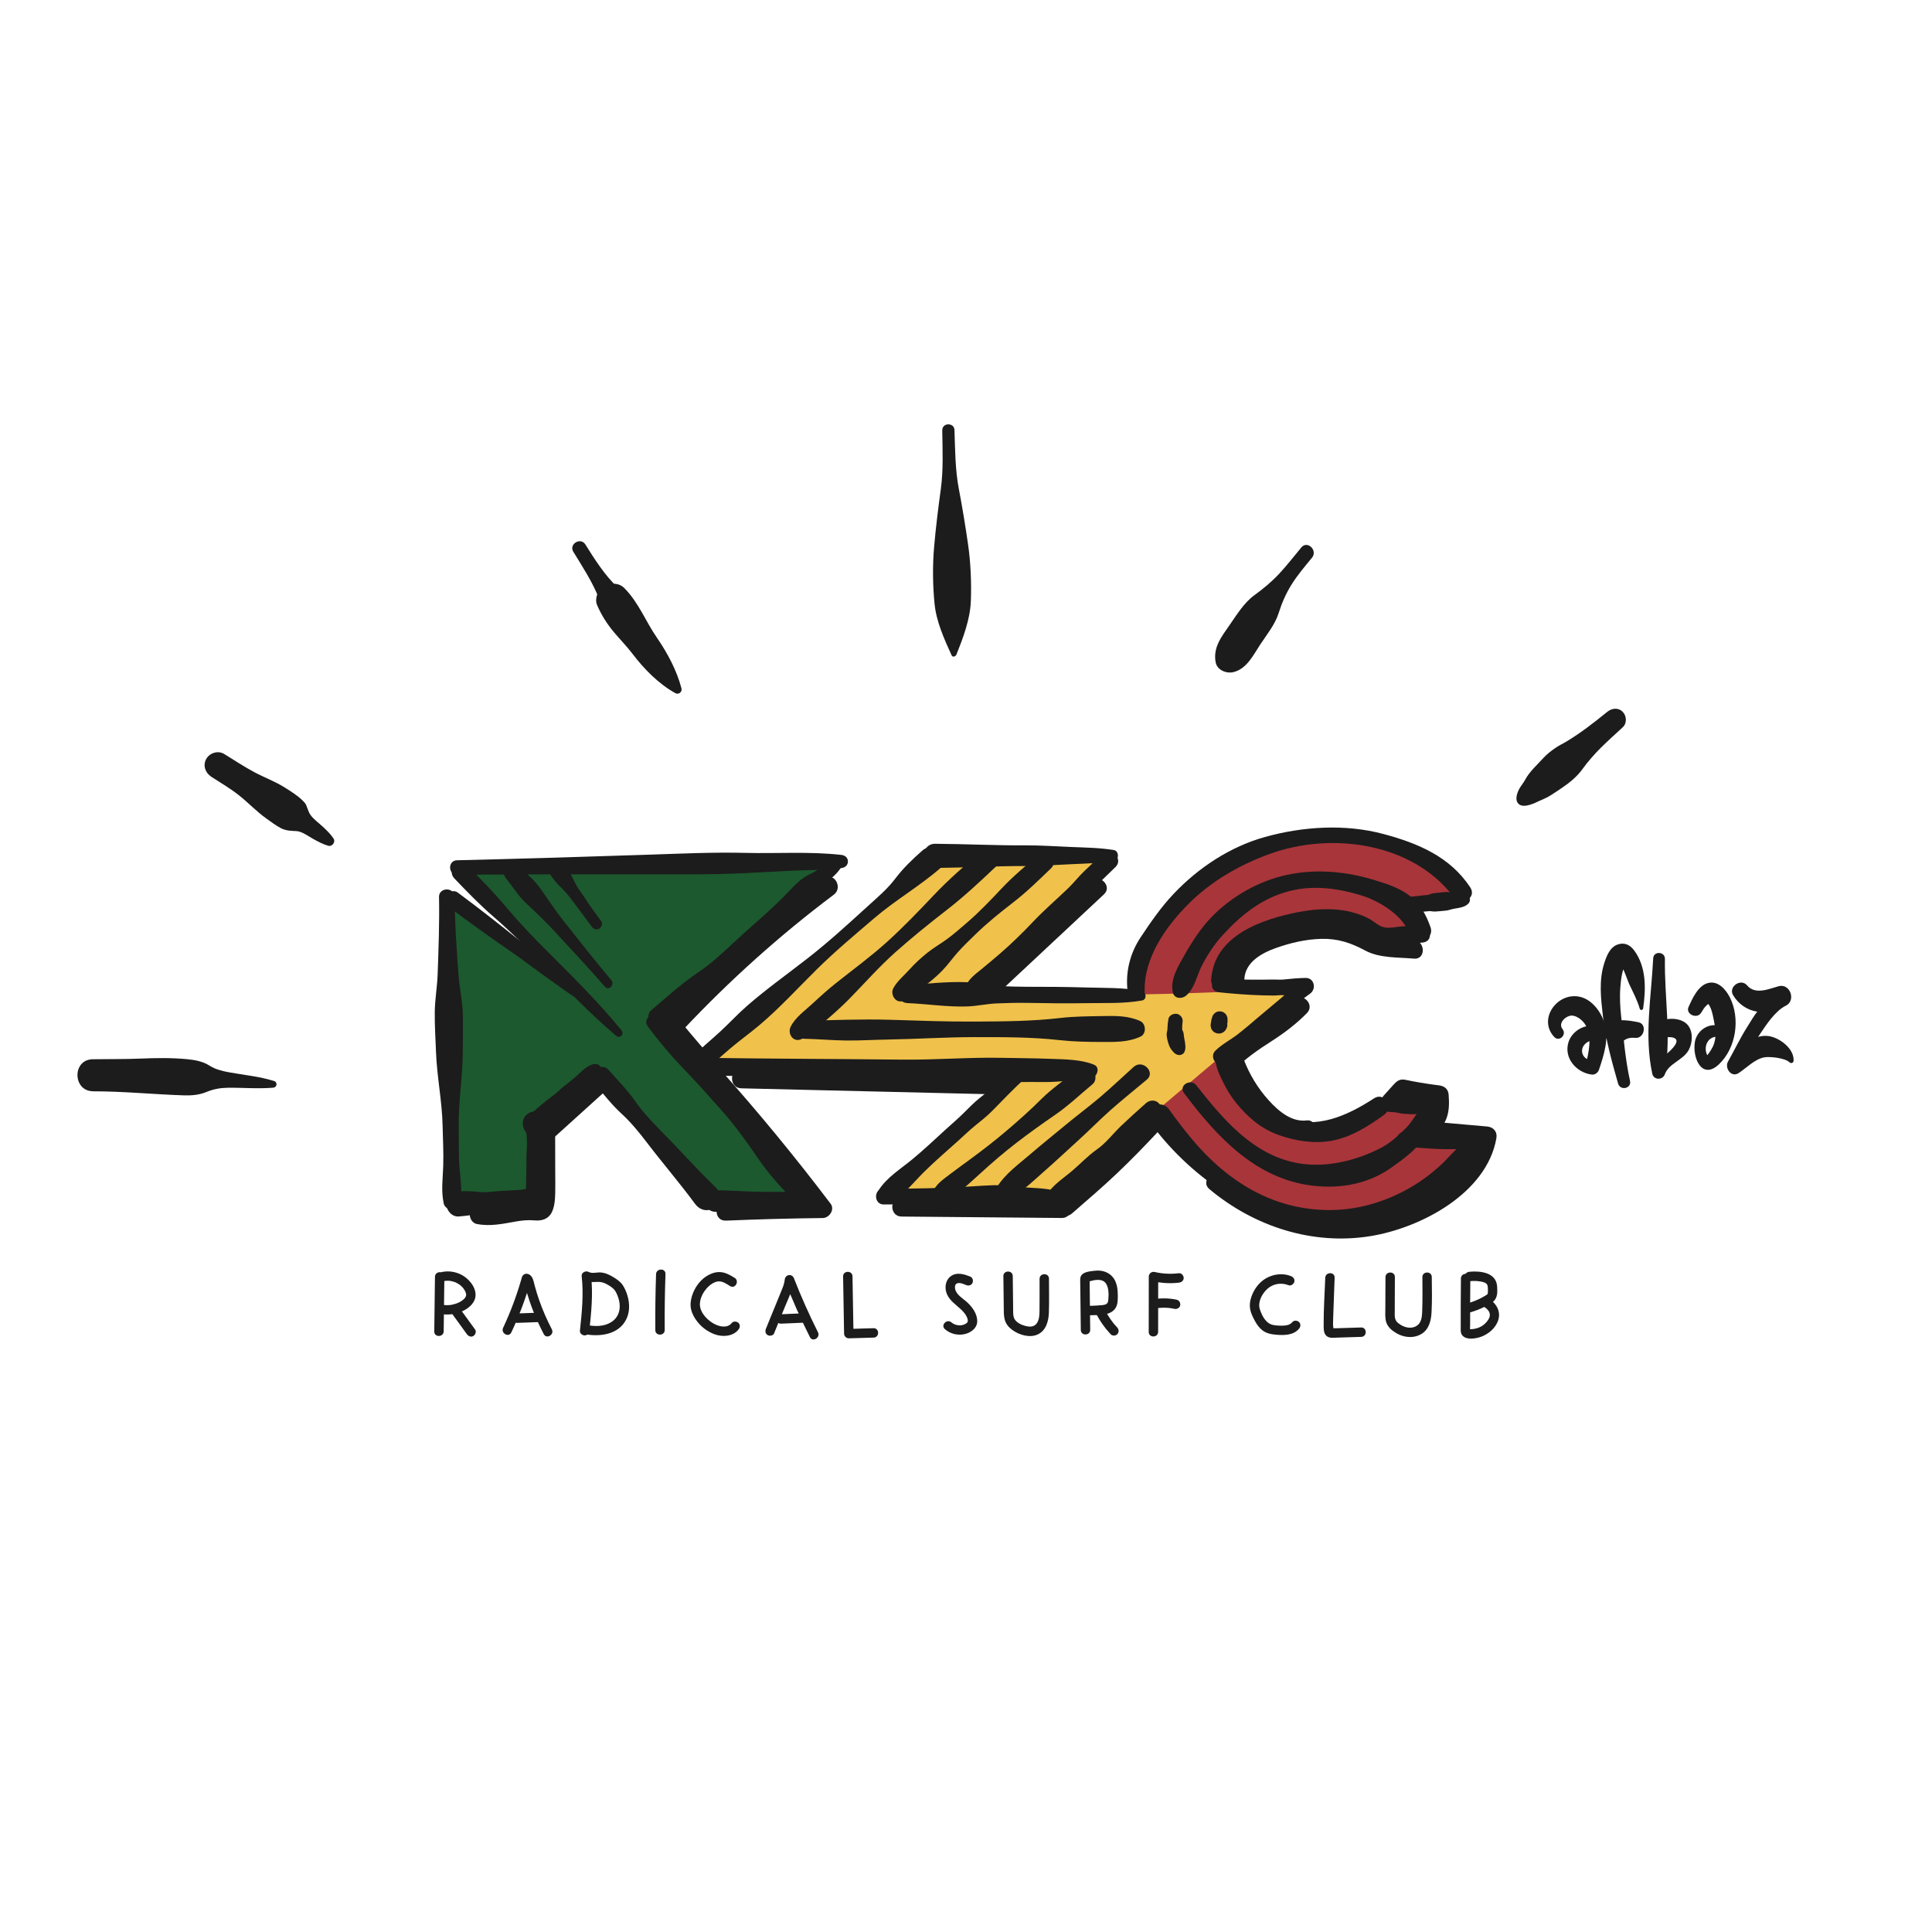 <?xml version="1.0" encoding="UTF-8"?>
<svg xmlns="http://www.w3.org/2000/svg" xmlns:xlink="http://www.w3.org/1999/xlink" id="Calque_1" data-name="Calque 1" viewBox="0 0 800 800">
  <defs>
    <style>
      .cls-1 {
        fill: none;
      }

      .cls-2 {
        clip-path: url(#clippath);
      }

      .cls-3 {
        fill: #f0c14b;
      }

      .cls-4 {
        fill: #a8353a;
      }

      .cls-5 {
        fill: #1c592e;
      }

      .cls-6 {
        fill: #1c1c1c;
      }

      .cls-7 {
        clip-path: url(#clippath-1);
      }

      .cls-8 {
        clip-path: url(#clippath-4);
      }

      .cls-9 {
        clip-path: url(#clippath-3);
      }

      .cls-10 {
        clip-path: url(#clippath-2);
      }

      .cls-11 {
        clip-path: url(#clippath-7);
      }

      .cls-12 {
        clip-path: url(#clippath-8);
      }

      .cls-13 {
        clip-path: url(#clippath-6);
      }

      .cls-14 {
        clip-path: url(#clippath-5);
      }

      .cls-15 {
        clip-path: url(#clippath-9);
      }

      .cls-16 {
        clip-path: url(#clippath-60);
      }

      .cls-17 {
        clip-path: url(#clippath-69);
      }

      .cls-18 {
        clip-path: url(#clippath-20);
      }

      .cls-19 {
        clip-path: url(#clippath-21);
      }

      .cls-20 {
        clip-path: url(#clippath-24);
      }

      .cls-21 {
        clip-path: url(#clippath-23);
      }

      .cls-22 {
        clip-path: url(#clippath-22);
      }

      .cls-23 {
        clip-path: url(#clippath-25);
      }

      .cls-24 {
        clip-path: url(#clippath-44);
      }

      .cls-25 {
        clip-path: url(#clippath-45);
      }

      .cls-26 {
        clip-path: url(#clippath-40);
      }

      .cls-27 {
        clip-path: url(#clippath-42);
      }

      .cls-28 {
        clip-path: url(#clippath-41);
      }

      .cls-29 {
        clip-path: url(#clippath-47);
      }

      .cls-30 {
        clip-path: url(#clippath-43);
      }

      .cls-31 {
        clip-path: url(#clippath-46);
      }

      .cls-32 {
        clip-path: url(#clippath-48);
      }

      .cls-33 {
        clip-path: url(#clippath-49);
      }

      .cls-34 {
        clip-path: url(#clippath-84);
      }

      .cls-35 {
        clip-path: url(#clippath-88);
      }

      .cls-36 {
        clip-path: url(#clippath-86);
      }

      .cls-37 {
        clip-path: url(#clippath-81);
      }

      .cls-38 {
        clip-path: url(#clippath-83);
      }

      .cls-39 {
        clip-path: url(#clippath-85);
      }

      .cls-40 {
        clip-path: url(#clippath-80);
      }

      .cls-41 {
        clip-path: url(#clippath-87);
      }

      .cls-42 {
        clip-path: url(#clippath-82);
      }

      .cls-43 {
        clip-path: url(#clippath-27);
      }

      .cls-44 {
        clip-path: url(#clippath-28);
      }

      .cls-45 {
        clip-path: url(#clippath-26);
      }

      .cls-46 {
        clip-path: url(#clippath-29);
      }

      .cls-47 {
        clip-path: url(#clippath-34);
      }

      .cls-48 {
        clip-path: url(#clippath-35);
      }

      .cls-49 {
        clip-path: url(#clippath-36);
      }

      .cls-50 {
        clip-path: url(#clippath-37);
      }

      .cls-51 {
        clip-path: url(#clippath-39);
      }

      .cls-52 {
        clip-path: url(#clippath-33);
      }

      .cls-53 {
        clip-path: url(#clippath-32);
      }

      .cls-54 {
        clip-path: url(#clippath-30);
      }

      .cls-55 {
        clip-path: url(#clippath-38);
      }

      .cls-56 {
        clip-path: url(#clippath-31);
      }

      .cls-57 {
        clip-path: url(#clippath-53);
      }

      .cls-58 {
        clip-path: url(#clippath-54);
      }

      .cls-59 {
        clip-path: url(#clippath-50);
      }

      .cls-60 {
        clip-path: url(#clippath-51);
      }

      .cls-61 {
        clip-path: url(#clippath-52);
      }

      .cls-62 {
        clip-path: url(#clippath-55);
      }

      .cls-63 {
        clip-path: url(#clippath-56);
      }

      .cls-64 {
        clip-path: url(#clippath-57);
      }

      .cls-65 {
        clip-path: url(#clippath-58);
      }

      .cls-66 {
        clip-path: url(#clippath-79);
      }

      .cls-67 {
        clip-path: url(#clippath-61);
      }

      .cls-68 {
        clip-path: url(#clippath-64);
      }

      .cls-69 {
        clip-path: url(#clippath-62);
      }

      .cls-70 {
        clip-path: url(#clippath-68);
      }

      .cls-71 {
        clip-path: url(#clippath-67);
      }

      .cls-72 {
        clip-path: url(#clippath-73);
      }

      .cls-73 {
        clip-path: url(#clippath-59);
      }

      .cls-74 {
        clip-path: url(#clippath-65);
      }

      .cls-75 {
        clip-path: url(#clippath-63);
      }

      .cls-76 {
        clip-path: url(#clippath-66);
      }

      .cls-77 {
        clip-path: url(#clippath-70);
      }

      .cls-78 {
        clip-path: url(#clippath-75);
      }

      .cls-79 {
        clip-path: url(#clippath-72);
      }

      .cls-80 {
        clip-path: url(#clippath-78);
      }

      .cls-81 {
        clip-path: url(#clippath-71);
      }

      .cls-82 {
        clip-path: url(#clippath-77);
      }

      .cls-83 {
        clip-path: url(#clippath-74);
      }

      .cls-84 {
        clip-path: url(#clippath-76);
      }

      .cls-85 {
        clip-path: url(#clippath-14);
      }

      .cls-86 {
        clip-path: url(#clippath-13);
      }

      .cls-87 {
        clip-path: url(#clippath-12);
      }

      .cls-88 {
        clip-path: url(#clippath-10);
      }

      .cls-89 {
        clip-path: url(#clippath-15);
      }

      .cls-90 {
        clip-path: url(#clippath-17);
      }

      .cls-91 {
        clip-path: url(#clippath-16);
      }

      .cls-92 {
        clip-path: url(#clippath-19);
      }

      .cls-93 {
        clip-path: url(#clippath-11);
      }

      .cls-94 {
        clip-path: url(#clippath-18);
      }
    </style>
    <clipPath id="clippath">
      <rect class="cls-1" x="32.08" y="175.71" width="710.62" height="378.93"></rect>
    </clipPath>
    <clipPath id="clippath-1">
      <rect class="cls-1" x="32.08" y="175.71" width="710.62" height="378.93"></rect>
    </clipPath>
    <clipPath id="clippath-2">
      <rect class="cls-1" x="32.08" y="175.71" width="710.62" height="378.93"></rect>
    </clipPath>
    <clipPath id="clippath-3">
      <rect class="cls-1" x="32.08" y="175.71" width="710.62" height="378.93"></rect>
    </clipPath>
    <clipPath id="clippath-4">
      <rect class="cls-1" x="32.08" y="175.71" width="710.62" height="378.93"></rect>
    </clipPath>
    <clipPath id="clippath-5">
      <rect class="cls-1" x="32.08" y="175.71" width="710.62" height="378.93"></rect>
    </clipPath>
    <clipPath id="clippath-6">
      <rect class="cls-1" x="32.08" y="175.71" width="710.62" height="378.93"></rect>
    </clipPath>
    <clipPath id="clippath-7">
      <rect class="cls-1" x="32.08" y="175.71" width="710.62" height="378.93"></rect>
    </clipPath>
    <clipPath id="clippath-8">
      <rect class="cls-1" x="32.08" y="175.71" width="710.62" height="378.93"></rect>
    </clipPath>
    <clipPath id="clippath-9">
      <rect class="cls-1" x="32.08" y="175.71" width="710.62" height="378.93"></rect>
    </clipPath>
    <clipPath id="clippath-10">
      <rect class="cls-1" x="32.08" y="175.71" width="710.62" height="378.93"></rect>
    </clipPath>
    <clipPath id="clippath-11">
      <rect class="cls-1" x="32.08" y="175.71" width="710.62" height="378.93"></rect>
    </clipPath>
    <clipPath id="clippath-12">
      <rect class="cls-1" x="32.08" y="175.71" width="710.62" height="378.93"></rect>
    </clipPath>
    <clipPath id="clippath-13">
      <rect class="cls-1" x="32.08" y="175.71" width="710.62" height="378.93"></rect>
    </clipPath>
    <clipPath id="clippath-14">
      <rect class="cls-1" x="32.08" y="175.71" width="710.62" height="378.93"></rect>
    </clipPath>
    <clipPath id="clippath-15">
      <rect class="cls-1" x="32.08" y="175.71" width="710.62" height="378.93"></rect>
    </clipPath>
    <clipPath id="clippath-16">
      <rect class="cls-1" x="32.08" y="175.71" width="710.62" height="378.93"></rect>
    </clipPath>
    <clipPath id="clippath-17">
      <rect class="cls-1" x="32.08" y="175.71" width="710.62" height="378.93"></rect>
    </clipPath>
    <clipPath id="clippath-18">
      <rect class="cls-1" x="32.08" y="175.71" width="710.62" height="378.93"></rect>
    </clipPath>
    <clipPath id="clippath-19">
      <rect class="cls-1" x="32.08" y="175.71" width="710.62" height="378.93"></rect>
    </clipPath>
    <clipPath id="clippath-20">
      <rect class="cls-1" x="32.08" y="175.71" width="710.62" height="378.93"></rect>
    </clipPath>
    <clipPath id="clippath-21">
      <rect class="cls-1" x="32.08" y="175.71" width="710.62" height="378.93"></rect>
    </clipPath>
    <clipPath id="clippath-22">
      <rect class="cls-1" x="32.08" y="175.71" width="710.62" height="378.93"></rect>
    </clipPath>
    <clipPath id="clippath-23">
      <rect class="cls-1" x="32.08" y="175.71" width="710.62" height="378.93"></rect>
    </clipPath>
    <clipPath id="clippath-24">
      <rect class="cls-1" x="32.08" y="175.71" width="710.62" height="378.93"></rect>
    </clipPath>
    <clipPath id="clippath-25">
      <rect class="cls-1" x="32.08" y="175.71" width="710.62" height="378.93"></rect>
    </clipPath>
    <clipPath id="clippath-26">
      <rect class="cls-1" x="32.08" y="175.71" width="710.62" height="378.93"></rect>
    </clipPath>
    <clipPath id="clippath-27">
      <rect class="cls-1" x="32.08" y="175.71" width="710.62" height="378.93"></rect>
    </clipPath>
    <clipPath id="clippath-28">
      <rect class="cls-1" x="32.08" y="175.71" width="710.62" height="378.93"></rect>
    </clipPath>
    <clipPath id="clippath-29">
      <rect class="cls-1" x="32.08" y="175.71" width="710.62" height="378.93"></rect>
    </clipPath>
    <clipPath id="clippath-30">
      <rect class="cls-1" x="32.08" y="175.71" width="710.62" height="378.93"></rect>
    </clipPath>
    <clipPath id="clippath-31">
      <rect class="cls-1" x="32.08" y="175.71" width="710.62" height="378.93"></rect>
    </clipPath>
    <clipPath id="clippath-32">
      <rect class="cls-1" x="32.08" y="175.71" width="710.62" height="378.93"></rect>
    </clipPath>
    <clipPath id="clippath-33">
      <rect class="cls-1" x="32.08" y="175.71" width="710.62" height="378.93"></rect>
    </clipPath>
    <clipPath id="clippath-34">
      <rect class="cls-1" x="32.08" y="175.71" width="710.62" height="378.93"></rect>
    </clipPath>
    <clipPath id="clippath-35">
      <rect class="cls-1" x="32.08" y="175.71" width="710.62" height="378.93"></rect>
    </clipPath>
    <clipPath id="clippath-36">
      <rect class="cls-1" x="32.08" y="175.71" width="710.62" height="378.93"></rect>
    </clipPath>
    <clipPath id="clippath-37">
      <rect class="cls-1" x="32.08" y="175.71" width="710.62" height="378.93"></rect>
    </clipPath>
    <clipPath id="clippath-38">
      <rect class="cls-1" x="32.08" y="175.71" width="710.62" height="378.93"></rect>
    </clipPath>
    <clipPath id="clippath-39">
      <rect class="cls-1" x="32.08" y="175.71" width="710.62" height="378.93"></rect>
    </clipPath>
    <clipPath id="clippath-40">
      <rect class="cls-1" x="32.08" y="175.71" width="710.62" height="378.93"></rect>
    </clipPath>
    <clipPath id="clippath-41">
      <rect class="cls-1" x="32.08" y="175.71" width="710.62" height="378.93"></rect>
    </clipPath>
    <clipPath id="clippath-42">
      <rect class="cls-1" x="32.08" y="175.71" width="710.62" height="378.93"></rect>
    </clipPath>
    <clipPath id="clippath-43">
      <rect class="cls-1" x="32.08" y="175.71" width="710.62" height="378.93"></rect>
    </clipPath>
    <clipPath id="clippath-44">
      <rect class="cls-1" x="32.08" y="175.71" width="710.62" height="378.93"></rect>
    </clipPath>
    <clipPath id="clippath-45">
      <rect class="cls-1" x="32.08" y="175.71" width="710.62" height="378.93"></rect>
    </clipPath>
    <clipPath id="clippath-46">
      <rect class="cls-1" x="32.08" y="175.71" width="710.62" height="378.93"></rect>
    </clipPath>
    <clipPath id="clippath-47">
      <rect class="cls-1" x="32.08" y="175.71" width="710.62" height="378.93"></rect>
    </clipPath>
    <clipPath id="clippath-48">
      <rect class="cls-1" x="32.08" y="175.71" width="710.62" height="378.93"></rect>
    </clipPath>
    <clipPath id="clippath-49">
      <rect class="cls-1" x="32.08" y="175.71" width="710.62" height="378.93"></rect>
    </clipPath>
    <clipPath id="clippath-50">
      <rect class="cls-1" x="32.08" y="175.71" width="710.62" height="378.93"></rect>
    </clipPath>
    <clipPath id="clippath-51">
      <rect class="cls-1" x="32.08" y="175.71" width="710.62" height="378.93"></rect>
    </clipPath>
    <clipPath id="clippath-52">
      <rect class="cls-1" x="32.08" y="175.71" width="710.62" height="378.93"></rect>
    </clipPath>
    <clipPath id="clippath-53">
      <rect class="cls-1" x="32.08" y="175.71" width="710.62" height="378.93"></rect>
    </clipPath>
    <clipPath id="clippath-54">
      <rect class="cls-1" x="32.08" y="175.71" width="710.62" height="378.93"></rect>
    </clipPath>
    <clipPath id="clippath-55">
      <rect class="cls-1" x="32.08" y="175.71" width="710.62" height="378.93"></rect>
    </clipPath>
    <clipPath id="clippath-56">
      <rect class="cls-1" x="32.08" y="175.71" width="710.62" height="378.93"></rect>
    </clipPath>
    <clipPath id="clippath-57">
      <rect class="cls-1" x="32.08" y="175.71" width="710.62" height="378.93"></rect>
    </clipPath>
    <clipPath id="clippath-58">
      <rect class="cls-1" x="32.08" y="175.71" width="710.62" height="378.93"></rect>
    </clipPath>
    <clipPath id="clippath-59">
      <rect class="cls-1" x="32.08" y="175.71" width="710.62" height="378.93"></rect>
    </clipPath>
    <clipPath id="clippath-60">
      <rect class="cls-1" x="32.08" y="175.71" width="710.62" height="378.93"></rect>
    </clipPath>
    <clipPath id="clippath-61">
      <rect class="cls-1" x="32.08" y="175.71" width="710.62" height="378.93"></rect>
    </clipPath>
    <clipPath id="clippath-62">
      <rect class="cls-1" x="32.08" y="175.71" width="710.62" height="378.93"></rect>
    </clipPath>
    <clipPath id="clippath-63">
      <rect class="cls-1" x="32.08" y="175.71" width="710.62" height="378.93"></rect>
    </clipPath>
    <clipPath id="clippath-64">
      <rect class="cls-1" x="32.08" y="175.71" width="710.62" height="378.93"></rect>
    </clipPath>
    <clipPath id="clippath-65">
      <rect class="cls-1" x="32.08" y="175.71" width="710.62" height="378.93"></rect>
    </clipPath>
    <clipPath id="clippath-66">
      <rect class="cls-1" x="32.08" y="175.71" width="710.62" height="378.93"></rect>
    </clipPath>
    <clipPath id="clippath-67">
      <rect class="cls-1" x="32.08" y="175.71" width="710.62" height="378.93"></rect>
    </clipPath>
    <clipPath id="clippath-68">
      <rect class="cls-1" x="32.08" y="175.71" width="710.62" height="378.93"></rect>
    </clipPath>
    <clipPath id="clippath-69">
      <rect class="cls-1" x="32.08" y="175.71" width="710.62" height="378.93"></rect>
    </clipPath>
    <clipPath id="clippath-70">
      <rect class="cls-1" x="32.08" y="175.71" width="710.62" height="378.93"></rect>
    </clipPath>
    <clipPath id="clippath-71">
      <rect class="cls-1" x="32.08" y="175.71" width="710.62" height="378.93"></rect>
    </clipPath>
    <clipPath id="clippath-72">
      <rect class="cls-1" x="32.08" y="175.71" width="710.62" height="378.93"></rect>
    </clipPath>
    <clipPath id="clippath-73">
      <rect class="cls-1" x="32.08" y="175.71" width="710.62" height="378.93"></rect>
    </clipPath>
    <clipPath id="clippath-74">
      <rect class="cls-1" x="32.08" y="175.71" width="710.62" height="378.93"></rect>
    </clipPath>
    <clipPath id="clippath-75">
      <rect class="cls-1" x="32.08" y="175.71" width="710.62" height="378.93"></rect>
    </clipPath>
    <clipPath id="clippath-76">
      <rect class="cls-1" x="32.08" y="175.71" width="710.62" height="378.93"></rect>
    </clipPath>
    <clipPath id="clippath-77">
      <rect class="cls-1" x="32.08" y="175.71" width="710.62" height="378.93"></rect>
    </clipPath>
    <clipPath id="clippath-78">
      <rect class="cls-1" x="32.08" y="175.71" width="710.62" height="378.93"></rect>
    </clipPath>
    <clipPath id="clippath-79">
      <rect class="cls-1" x="32.08" y="175.71" width="710.62" height="378.93"></rect>
    </clipPath>
    <clipPath id="clippath-80">
      <rect class="cls-1" x="32.08" y="175.71" width="710.62" height="378.93"></rect>
    </clipPath>
    <clipPath id="clippath-81">
      <rect class="cls-1" x="32.08" y="175.71" width="710.62" height="378.93"></rect>
    </clipPath>
    <clipPath id="clippath-82">
      <rect class="cls-1" x="32.08" y="175.71" width="710.62" height="378.93"></rect>
    </clipPath>
    <clipPath id="clippath-83">
      <rect class="cls-1" x="32.08" y="175.71" width="710.62" height="378.93"></rect>
    </clipPath>
    <clipPath id="clippath-84">
      <rect class="cls-1" x="32.08" y="175.71" width="710.62" height="378.93"></rect>
    </clipPath>
    <clipPath id="clippath-85">
      <rect class="cls-1" x="32.08" y="175.71" width="710.62" height="378.93"></rect>
    </clipPath>
    <clipPath id="clippath-86">
      <rect class="cls-1" x="32.08" y="175.71" width="710.62" height="378.93"></rect>
    </clipPath>
    <clipPath id="clippath-87">
      <rect class="cls-1" x="32.08" y="175.71" width="710.62" height="378.93"></rect>
    </clipPath>
    <clipPath id="clippath-88">
      <rect class="cls-1" x="32.08" y="175.71" width="710.62" height="378.93"></rect>
    </clipPath>
  </defs>
  <g class="cls-2">
    <path class="cls-4" d="m570.55,388.82c4.51-.34,9.18,2.25,13.4.63,5.33-2.05,5.39-11.2.09-13.32,3.34-1.37,7.11-.54,10.72-.4,3.61.14,7.85-.88,9.23-4.22,2.03-4.91-3.62-9.38-8.44-11.62-21.58-10.02-46.23-17.68-68.92-10.51-12.49,3.95-23.23,12.08-32.94,20.86-6.53,5.91-12.82,12.29-17.02,20.03-4.89,8.99-6.71,19.38-6.81,29.61-.33,31.73,17.45,64.15,46.51,76.88,5.29,2.32,10.84,3.98,16.47,5.28,14.44,3.34,29.77,4.25,43.95-.05,14.19-4.29,27.08-14.33,32.42-28.16-7.19-1.03-14.38-2.05-21.57-3.07-.83-.12-1.77-.31-2.19-1.03-.45-.75-.12-1.71.21-2.51,1.51-3.64,3.02-7.28,4.54-10.92-7.25-3.4-16.09-3.15-23.14.64-3.87,2.08-7.14,5.12-10.89,7.41-15.59,9.55-38.75,2.79-46.76-13.64-1.64-3.35-2.7-7.19-1.84-10.81,1.46-6.1,7.61-9.6,12.7-13.27,6.91-4.99,12.71-11.5,16.87-18.94-9.75,2.93-20.39,2.86-30.1-.2-1.06-5.88,2.22-11.88,6.85-15.66,4.63-3.78,10.44-5.74,16.15-7.51,10.57-3.27,22.58-5.98,32.22-.56,6.84,3.84,13.49,11.72,20.75,8.74.61-.91,1.22-1.82-12.45-3.7"></path>
  </g>
  <g class="cls-7">
    <path class="cls-3" d="m408.66,409.18c14.43-15.17,28.86-30.34,43.29-45.51,2.33-2.45,4.84-5.79,3.48-8.88l-61.47-1.56c-2.46-.06-4.97-.12-7.31.64-3.49,1.12-6.17,3.89-8.72,6.53-24.63,25.54-51.62,48.81-80.51,69.42-1.89,1.35-3.86,2.77-4.91,4.85-1.04,2.07-.79,5,1.17,6.24.96.6,2.14.71,3.28.8,40.41,3.12,81,3.86,121.5,2.23-8.68,18.94-31.01,26.94-45.64,41.78-2.38,2.41-4.39,6.83-1.57,8.7.79.52,1.77.64,2.7.75,11.66,1.35,23.31,2.7,34.97,4.05,8.3.96,17.06,1.86,24.73-1.45,5.17-2.23,9.36-6.18,13.49-10,12.54-11.57,25.58-22.6,38.62-33.61,17.58-14.86,35.16-29.72,52.74-44.58-10.06.37-20.13.74-30.19,1.11-33.51,1.23-67.13,2.46-99.65-1.49"></path>
  </g>
  <g class="cls-10">
    <path class="cls-5" d="m185.28,372.01c1.16,41.55,1.56,83.11,1.19,124.67,11.81-.16,23.63.64,35.31,2.39,1.15-8.43-1.54-17.21.63-25.44,2.36-8.97,9.94-15.43,17.12-21.3,1.61-1.31,3.36-2.69,5.43-2.85,2.4-.19,4.59,1.28,6.54,2.69,11.54,8.3,23.55,17.16,29.57,30.03,1.7,3.64,2.96,7.65,5.83,10.47,4.62,4.53,11.87,4.62,18.34,4.42,8.29-.26,16.57-.51,24.86-.77,1.47-.05,3.36-.45,3.56-1.9.11-.83-.44-1.59-.95-2.25-17.3-21.97-34.59-43.94-51.89-65.91-1.82-2.31-3.73-5.31-2.48-7.97.56-1.19,1.67-2.02,2.73-2.81,22.58-16.75,43.46-35.8,62.2-56.76.3-1.3-1.46-2.01-2.79-2.12-10.06-.8-20.12.97-30.16,2.04-40.05,4.28-80.68-2.47-120.73,1.85,14.73,15.78,30.25,30.82,46.49,45.04-19.24-6.91-35.28-20.42-50.81-33.54"></path>
  </g>
  <g class="cls-9">
    <path class="cls-6" d="m183.72,551.27c.09-7.54.19-15.09.29-22.64.03-2.51-3.86-2.44-3.9.07-.09,7.55-.19,15.09-.29,22.64-.03,2.51,3.86,2.44,3.9-.07"></path>
  </g>
  <g class="cls-8">
    <path class="cls-6" d="m184.3,530.4c-.36.06.38-.04.45-.05.26-.02.52-.03.78-.02.26,0,.52.02.78.04-.37-.03.37.06.44.08.51.1,1,.25,1.5.41.22.08.25.09.08.02.12.05.24.1.36.16.24.11.47.23.69.35.23.13.45.26.67.4.11.07.21.14.32.22-.14-.1-.12-.09.07.05.4.33.78.68,1.13,1.06.09.09.17.19.25.29-.11-.14-.09-.11.05.07.15.21.3.42.44.64.3.5.47.87.63,1.42.07.24.07.33.08.65-.02.28-.02.32,0,.12-.02.13-.06.26-.09.39-.05.17-.35.71-.5.86-.73.79-1.42,1.28-2.51,1.81-.8.38-2.21.8-3.01.94-1.14.18-2.46.17-3.43.02-1.04-.16-2.09.31-2.37,1.4-.24.94.36,2.21,1.4,2.37,2.54.39,5.14.25,7.58-.61,2.32-.82,4.59-2.15,5.93-4.27,2.78-4.41-1.35-9.67-5.32-11.55-2.37-1.12-4.89-1.46-7.48-1.01-1.04.18-1.59,1.49-1.32,2.42.32,1.1,1.38,1.49,2.42,1.32"></path>
  </g>
  <g class="cls-14">
    <path class="cls-6" d="m196.71,550.5c-2.18-3-4.36-6-6.54-9.01-.6-.82-1.75-1.27-2.68-.65-.82.55-1.29,1.79-.65,2.67,2.18,3,4.36,6,6.54,9.01.6.82,1.75,1.27,2.68.65.82-.55,1.29-1.79.65-2.68"></path>
  </g>
  <g class="cls-13">
    <path class="cls-6" d="m211.73,551.74c3.31-7.05,6.05-14.37,8.15-21.87-.79.47-1.58.94-2.37,1.4-.65-.18-.53-.48-.32.37.14.52.27,1.04.41,1.56.24.91.5,1.82.78,2.72.56,1.87,1.19,3.72,1.87,5.55,1.41,3.76,3.06,7.42,4.92,10.97,1.16,2.22,4.49.19,3.33-2.02-2.02-3.86-3.76-7.84-5.2-11.95-.71-2.04-1.35-4.1-1.91-6.18-.51-1.87-.72-4.19-2.91-4.8-1.03-.28-2.09.4-2.37,1.4-2.02,7.18-4.61,14.18-7.78,20.93-1.06,2.26,2.33,4.18,3.39,1.91"></path>
  </g>
  <g class="cls-11">
    <path class="cls-6" d="m214.08,547.78c3.09-.11,6.18-.23,9.27-.35,1.02-.04,1.98-.91,1.91-1.98-.06-1.04-.89-1.95-1.98-1.91-3.09.11-6.18.23-9.27.34-1.02.04-1.98.92-1.91,1.98.07,1.04.89,1.95,1.98,1.91"></path>
  </g>
  <g class="cls-12">
    <path class="cls-6" d="m244.03,550.99c.8-7.51,1.58-15.08.73-22.63-.97.58-1.93,1.16-2.9,1.73,1.65.9,3.36.83,5.18.72,1.7-.11,2.97.23,4.45,1.08,1.52.88,2.8,1.69,3.62,3.28.73,1.4,1.25,2.99,1.44,4.55.37,3.11-.7,6-3.4,7.71-3.04,1.94-6.78,1.89-10.2,1.21-2.45-.49-3.43,3.28-.97,3.77,6.28,1.25,14.29.28,17.39-6.22,1.44-3.01,1.4-6.47.46-9.63-.45-1.51-1.08-3.09-1.96-4.4-.98-1.45-2.35-2.37-3.81-3.27-1.62-1-3.34-1.82-5.26-1.99-1.58-.14-3.59.57-5.04-.21-1.2-.66-3.07.21-2.9,1.73.85,7.55.08,15.11-.73,22.63-.11,1.05,1.02,1.93,1.98,1.91,1.16-.02,1.8-.93,1.91-1.98"></path>
  </g>
  <g class="cls-15">
    <path class="cls-6" d="m275.24,550.72c-.06-7.73.05-15.46.32-23.18.09-2.51-3.81-2.43-3.9.07-.26,7.72-.37,15.45-.31,23.18.02,2.51,3.91,2.44,3.89-.07"></path>
  </g>
  <g class="cls-88">
    <path class="cls-6" d="m304.2,529.14c-1.6-1-3.31-2.02-5.21-2.31-2.01-.31-3.88.19-5.65,1.14-2.97,1.6-5.17,4.4-6.4,7.51-.66,1.69-1.11,3.59-.97,5.42.15,1.89.94,3.69,1.97,5.26,1.92,2.91,4.73,5.16,8,6.35,3.26,1.19,7.59.92,9.87-1.99.65-.83.76-1.97-.05-2.75-.7-.67-2.1-.78-2.75.05-1.77,2.26-5.06,1.56-7.27.37-2.59-1.39-5.35-4.09-5.85-7.13-.49-2.95,1.32-6.3,3.39-8.28,1.09-1.04,2.61-2.04,4.15-2.18,1.76-.16,3.44,1.04,4.86,1.93,2.13,1.34,4.02-2.07,1.91-3.4"></path>
  </g>
  <g class="cls-93">
    <path class="cls-6" d="m320.54,552.09c1.54-3.76,3.07-7.53,4.61-11.29,1.44-3.53,3.34-7.12,3.68-10.97-1.27.19-2.54.39-3.81.58,3.08,7.91,6.53,15.67,10.35,23.26,1.13,2.24,4.45.2,3.33-2.02-3.66-7.29-6.98-14.73-9.94-22.33-.82-2.1-3.62-1.62-3.82.58-.14,1.6-.79,3.14-1.39,4.61-.71,1.74-1.42,3.49-2.13,5.23-1.42,3.49-2.85,6.97-4.27,10.46-.4.97-.25,2.09.75,2.65.83.47,2.25.23,2.65-.75"></path>
  </g>
  <g class="cls-87">
    <path class="cls-6" d="m323.37,548.1c3.04-.13,6.08-.26,9.12-.39,1.02-.05,1.98-.91,1.91-1.98-.07-1.03-.89-1.96-1.98-1.91-3.04.13-6.08.26-9.12.39-1.02.04-1.98.91-1.91,1.98.07,1.03.89,1.96,1.98,1.91"></path>
  </g>
  <g class="cls-86">
    <path class="cls-6" d="m349.11,528.56c.14,7.9.27,15.8.41,23.7.02,1.04.93,1.94,1.98,1.91,3.42-.1,6.84-.2,10.26-.3,2.5-.07,2.44-3.97-.07-3.89-3.42.1-6.84.2-10.26.3.66.64,1.32,1.27,1.98,1.91-.14-7.9-.27-15.8-.41-23.7-.04-2.51-3.94-2.44-3.9.07"></path>
  </g>
  <g class="cls-85">
    <path class="cls-6" d="m401.88,528.68c-2.68-1.12-5.91-2.11-8.42-.04-2.09,1.72-2.38,4.81-1.37,7.19,1.18,2.78,3.72,4.37,5.83,6.37.91.86,1.76,1.8,2.32,2.93.4.82.89,2.05.05,2.72-1.78,1.42-4.65,1.18-6.32-.27-1.89-1.64-4.6,1.15-2.7,2.8,2.15,1.87,4.95,2.61,7.76,2.13,2.84-.49,5.77-2.54,5.62-5.7-.14-2.93-1.95-5.45-4.01-7.41-1.72-1.63-4.72-3.23-5.16-5.76-.14-.78-.06-1.77.69-2.16,1.1-.58,2.78.18,3.81.61.97.41,2.1.25,2.65-.75.47-.83.23-2.24-.75-2.65"></path>
  </g>
  <g class="cls-89">
    <path class="cls-6" d="m415.48,528.43c.05,4.15.1,8.3.15,12.45.02,1.88-.07,3.84.44,5.66.51,1.8,1.69,3.14,3.17,4.22,2.82,2.03,7.21,3.35,10.51,1.78,3.45-1.64,4.45-5.56,4.57-9.05.16-4.66.03-9.36.04-14.02,0-2.51-3.89-2.44-3.9.07,0,4.4.03,8.8-.02,13.2-.02,1.77-.08,3.78-1.18,5.27-1,1.35-2.47,1.46-4.04,1.17-1.68-.32-3.56-1.09-4.72-2.41-1.18-1.34-.96-3.4-.98-5.06-.05-4.45-.11-8.89-.16-13.34-.03-2.51-3.92-2.44-3.9.07"></path>
  </g>
  <g class="cls-91">
    <path class="cls-6" d="m451.43,550.64c-.04-3.61-.09-7.23-.13-10.84-.02-1.81-.04-3.62-.06-5.42,0-.87-.02-1.73-.03-2.6,0-.43-.01-.87-.02-1.3,0-.05,0-.65,0-.65-.19.28-.38.56-.57.83.11-.03.22-.06.33-.09.67-.03,1.39-.35,2.06-.46.68-.11,1.39-.17,2.07-.13,1.15.07,2.2.51,2.87,1.49,1.27,1.87,1.16,4.86.95,7.01-.14,1.4-.99,1.76-2.3,1.93-1.83.23-3.71.22-5.55.32-2.5.13-2.44,4.03.07,3.89,3.45-.18,8.61.4,10.78-2.96,1.04-1.61.97-3.74.95-5.59-.03-1.72-.19-3.53-.84-5.14-1.53-3.79-5.16-5.25-9.06-4.71-1.69.23-4.41.42-5.32,2.1-.47.87-.34,1.93-.33,2.89.02,1.23.03,2.46.05,3.69.06,5.27.13,10.55.19,15.82.03,2.51,3.92,2.44,3.89-.07"></path>
  </g>
  <g class="cls-90">
    <path class="cls-6" d="m462.62,549.68c-.29-.31-.58-.63-.86-.95-.27-.31-.61-.63-.82-.98.08.13.17.21.03.03-.06-.08-.13-.16-.19-.24-.14-.18-.28-.36-.41-.54-.26-.34-.5-.69-.75-1.04-.97-1.41-1.83-2.89-2.59-4.42-.45-.92-1.85-1.2-2.68-.65-.94.63-1.13,1.7-.65,2.68,1.61,3.26,3.73,6.26,6.21,8.92.7.75,2.08.71,2.75-.05.73-.82.7-1.96-.05-2.75"></path>
  </g>
  <g class="cls-94">
    <path class="cls-6" d="m479.56,551.48c0-7.64.02-15.29.02-22.93-.81.64-1.62,1.28-2.43,1.92,3.63.85,7.38,1.09,11.08.64,1.04-.13,1.93-.85,1.91-1.98-.02-.97-.93-2.04-1.98-1.91-3.38.41-6.73.25-10.04-.52-1.25-.29-2.43.64-2.43,1.92,0,7.64-.02,15.29-.03,22.93,0,2.51,3.89,2.44,3.9-.07"></path>
  </g>
  <g class="cls-92">
    <path class="cls-6" d="m487.3,538.19c-3.3-.7-6.62-.73-9.94-.17-1.01.17-1.63,1.51-1.32,2.42.38,1.09,1.34,1.5,2.42,1.32.11-.02.22-.04.33-.06-.21.03-.24.04-.1.02.17-.02.34-.05.5-.06.36-.04.73-.08,1.09-.1.71-.05,1.41-.07,2.11-.05.7.01,1.41.04,2.11.14-.47-.06.1.02.15.02.17.02.33.05.5.08.39.06.78.14,1.16.22.99.21,2.15-.34,2.37-1.4.21-1-.34-2.14-1.41-2.37"></path>
  </g>
  <g class="cls-18">
    <path class="cls-6" d="m534.55,528.4c-3.29-1.31-7.12-.88-10.19.84-2.96,1.66-5.08,4.53-6.18,7.7-.63,1.8-.85,3.7-.43,5.57.38,1.64,1.22,3.26,2.03,4.72.78,1.41,1.76,2.73,3.06,3.7,1.59,1.19,3.42,1.55,5.36,1.73,3.35.3,7.39.34,9.73-2.5.67-.81.75-1.98-.05-2.75-.71-.69-2.08-.77-2.75.05-.86,1.04-2.05,1.35-3.36,1.43-1.49.09-3.1.04-4.56-.24-3.05-.58-4.68-3.85-5.55-6.57-.94-2.96.94-6.37,3.08-8.35,2.39-2.21,5.84-2.74,8.83-1.55.98.39,2.13-.47,2.37-1.4.29-1.13-.42-1.98-1.4-2.37"></path>
  </g>
  <g class="cls-19">
    <path class="cls-6" d="m548.76,529.12c-.24,6.62-.72,13.28-.66,19.9.01,1.46,0,3.11,1.18,4.16,1.17,1.04,2.92.74,4.34.7,3.35-.1,6.7-.2,10.05-.31,2.5-.08,2.44-3.97-.07-3.89-2.89.09-5.79.18-8.68.27-.69.02-1.37.04-2.05.06-.29,0-.88-.1-1.14.03-.1,0-.19,0-.3,0,.41.5.61.6.59.31.2-.31-.04-1.42-.04-1.84,0-.74.02-1.48.04-2.21.19-5.75.41-11.5.62-17.25.09-2.51-3.8-2.43-3.89.07"></path>
  </g>
  <g class="cls-22">
    <path class="cls-6" d="m573.69,528.84c-.02,4.33-.03,8.67-.05,13,0,1.91-.22,4.01.43,5.84.66,1.85,2.16,3.13,3.78,4.15,3.14,1.98,7.16,2.51,10.49.68,3.32-1.84,4.25-5.56,4.43-9.08.26-4.87.16-9.79.1-14.66-.03-2.51-3.92-2.44-3.89.07.05,4.65.08,9.31-.07,13.95-.05,1.68-.15,3.58-1.1,5.03-.86,1.31-2.38,1.93-3.91,1.95-1.79.02-3.58-.8-4.96-1.91-1.64-1.31-1.41-3.02-1.4-4.96.01-4.71.03-9.42.05-14.13,0-2.51-3.88-2.44-3.89.07"></path>
  </g>
  <g class="cls-21">
    <path class="cls-6" d="m604.94,529.4c-.04,3.81-.07,7.63-.08,11.44,0,1.94,0,3.89,0,5.83,0,.9,0,1.8,0,2.69,0,.99-.14,2.13.31,3.04,1.37,2.79,6.17,1.93,8.47.99,2.71-1.1,5.14-3.11,6.38-5.8,1.77-3.83.04-7.46-3.31-9.69-2.09-1.39-3.98,2.02-1.9,3.4,1,.66,2,1.72,2.1,2.97.12,1.36-.95,2.77-1.86,3.68-.91.91-2.05,1.59-3.27,1.98-.79.25-3.1.74-3.49.28.17.28.34.57.52.85-.22-.72-.05-1.71-.06-2.45,0-.9,0-1.79,0-2.69,0-1.87,0-3.74,0-5.61,0-3.66.04-7.33.08-10.99.03-2.51-3.87-2.44-3.9.07"></path>
  </g>
  <g class="cls-20">
    <path class="cls-6" d="m608.53,530.51c2.09-.2,4.09-.14,6.07.51.37.12-.13-.1.23.1.19.11.38.2.56.33.11.07.1.07-.03-.02.1.08.18.17.27.25-.24-.24.1.15.15.23.11.21.13.25.06.11.05.13.09.27.13.4.02.06.11.61.07.33.07.5.07,1.01.07,1.51,0,.2,0,.41,0,.61,0,.14,0,.27-.02.41.03-.18.03-.15-.02.08,0,.02-.08.59-.05.29-.12.19-.13.23-.02.11-.06.08-.13.15-.2.22-.1.09-.09.09,0,.02-.11.08-.22.16-.33.23-.18.12-.36.23-.54.34-.47.28-.94.55-1.42.8-1.85.98-3.71,1.71-5.79,2.3-1.01.29-1.61,1.42-1.32,2.42.3,1.02,1.41,1.61,2.42,1.32,1.99-.57,3.92-1.32,5.78-2.23,1.72-.84,4.02-1.86,4.85-3.71.44-.98.55-2.01.54-3.08,0-1.03-.04-2.08-.3-3.07-.55-2.12-2.22-3.44-4.23-4.11-2.2-.74-4.73-.82-7.02-.6-1.01.1-1.98.87-1.91,1.98.06.99.89,2.01,1.98,1.91"></path>
  </g>
  <g class="cls-23">
    <path class="cls-6" d="m181.79,371.46c.21,10.65-.2,21.32-.57,31.97-.18,5.18-1.12,10.33-1.19,15.52-.08,5.44.31,11.01.5,16.46.37,10.4,2.54,20.56,2.75,30.94.11,5.47.43,10.99.25,16.46-.18,5.36-.92,10.15.19,15.47.7,3.38,6.27,3.28,6.85-.12.87-5.03.14-9.47-.28-14.5-.45-5.46-.24-10.99-.35-16.46-.21-10.71,1.67-21.26,1.69-31.99,0-5.15.14-10.36.01-15.49-.13-5.18-1.32-10.31-1.73-15.47-.86-10.93-1.55-21.95-1.7-32.9-.06-4.14-6.51-4.03-6.43.11"></path>
  </g>
  <g class="cls-45">
    <path class="cls-6" d="m190.03,503.71c2.82-.25,5.61-.5,8.33-1.35,2.36-.74,4.93-.87,7.39-1,2.57-.14,5.15-.52,7.72-.72,1.27-.1,2.58-.28,3.86-.24,1.91.06,3.2.33,5.02-.71,1.4-.8,2.14-2.55,1.88-4.1-.29-1.72-1.4-2.74-2.99-3.34-1.66-.63-3.05-.05-4.65.29-1.14.24-2.4.21-3.56.3-2.57.2-5.17.21-7.72.47-2.29.24-4.88.5-7.1.24-2.87-.33-5.48-.4-8.36-.22-2.71.18-5.28,2.39-5.1,5.28.16,2.65,2.38,5.36,5.28,5.1"></path>
  </g>
  <g class="cls-43">
    <path class="cls-6" d="m225.57,492.85c-.06-4.34-.3-8.67-.29-13,0-2.18-.28-4.32-.29-6.49,0-1.65-.14-4.06.61-5.26-.91.72-1.82,1.45-2.73,2.17,2.09-.87,3.97-2.58,3.82-5.07-.16-2.56-1.93-4.65-4.53-4.96-2.41-.28-5.04,1.27-5.56,3.77-.47,2.24.46,4.92,2.7,5.85-.56-.54-1.13-1.09-1.69-1.63-.22-.34.22.67.27.85.14.46.18.67.2,1.14.05,1.08.12,2.16.13,3.25,0,2.18-.26,4.33-.23,6.51.05,4.33-.15,8.67-.17,13.01,0,2.09,1.88,3.84,3.94,3.81,2.11-.04,3.83-1.84,3.8-3.94"></path>
  </g>
  <g class="cls-44">
    <path class="cls-6" d="m226.38,467.42c1.92-1.79,3.89-3.53,5.75-5.38.93-.92,1.86-1.85,2.74-2.82.95-1.03,2.09-1.83,3.09-2.8,1.87-1.82,3.71-3.72,5.63-5.49.97-.89,1.95-1.77,2.92-2.65,1.2-1.09,2.44-2.25,2.79-3.9.38-1.8-.94-3.99-3-3.8-3.08.29-5.37,3.06-7.58,4.99-1.94,1.69-3.97,3.27-5.89,4.8-.98.77-2.2,2.03-2.96,2.6-1.04.78-2.07,1.57-3.09,2.38-2.36,1.86-4.61,3.85-6.89,5.79-1.81,1.53-1.59,4.87.11,6.38,1.91,1.69,4.53,1.61,6.38-.11"></path>
  </g>
  <g class="cls-46">
    <path class="cls-6" d="m246.4,448.98c3.52,4.03,6.88,8.44,10.82,12.04,4,3.65,7.43,7.87,10.71,12.17,6.5,8.52,13.52,16.66,19.88,25.3,1.94,2.64,5.38,3.6,8.12,1.4,2.55-2.04,2.8-5.92.41-8.23-7.85-7.6-15.14-15.79-22.83-23.56-3.81-3.85-7.49-7.8-10.59-12.26-3.16-4.53-7.21-8.58-10.84-12.75-3.46-3.97-9.11,1.94-5.68,5.88"></path>
  </g>
  <g class="cls-54">
    <path class="cls-6" d="m296.36,501.77c6.35-.11,12.66-.67,19.01-.76,3.11-.05,6.22-.07,9.33-.06,3.06.02,6.83.14,9.42-1.71,1.53-1.1,1.42-3.03-.07-4.08-2.51-1.78-6.16-1.66-9.12-1.64-3.23.02-6.46.02-9.69-.01-6.36-.06-12.68-.6-19.04-.68-5.75-.07-5.61,9.03.15,8.94"></path>
  </g>
  <g class="cls-56">
    <path class="cls-6" d="m275.65,423.83c6.12-5.36,12.55-10.65,18.03-16.67,5.74-6.31,12.73-11.1,19.24-16.54,6.36-5.32,12.95-10.79,19.72-15.59,3.07-2.18,5.94-4.43,8.05-7.54,1.43-2.1,3.19-3.44,4.98-5.13,1.41-1.33,2.47-2.96,3.59-4.53,1.38-1.93-1.3-3.8-3.02-2.92-3.9,1.99-6.87,5.28-10.81,7.04-3.37,1.5-6.11,4.31-8.62,6.98-5.72,6.06-12.28,11.71-18.49,17.25-6.35,5.65-12.09,11.69-19.2,16.45-6.82,4.57-13.04,10.26-19.31,15.56-3.97,3.36,1.92,9.09,5.85,5.65"></path>
  </g>
  <g class="cls-53">
    <path class="cls-6" d="m189.32,362.23c26.58-.21,53.07-.22,79.64-.19,12.96.01,25.9.16,38.84-.46,6.81-.33,13.58-.73,20.38-1.06,6.78-.33,13.65-.11,20.38-1.1,3.46-.51,3.38-5.01-.09-5.41-13.07-1.5-26.7-.52-39.84-.85-13.27-.33-26.54.3-39.81.74-26.56.89-53.03,1.69-79.6,2.32-3.86.09-3.76,6.03.1,6"></path>
  </g>
  <g class="cls-52">
    <path class="cls-6" d="m188.12,363.72c5.33,5.57,10.64,11.06,16.49,16.1,5.99,5.16,11.6,10.73,17.1,16.41,10.86,11.22,21.49,22.58,33.43,32.67,1.58,1.34,3.45-.71,2.19-2.27-9.88-12.14-21.04-23-32.06-34.08-5.42-5.45-10.75-11.02-15.68-16.93-5.1-6.1-10.59-11.71-16.23-17.32-3.45-3.44-8.58,1.93-5.23,5.42"></path>
  </g>
  <g class="cls-47">
    <path class="cls-6" d="m185.37,375.2c9.01,6.78,18.17,13.3,27.45,19.72,4.66,3.22,9.1,6.74,13.75,9.97,4.63,3.22,9.04,6.8,14.03,9.47,1.82.98,3.6-1.41,2.14-2.88-3.98-4.04-8.65-7.25-13.06-10.78-4.42-3.54-9.04-6.81-13.46-10.37-8.78-7.08-17.62-14.03-26.68-20.75-3.19-2.37-7.39,3.21-4.18,5.62"></path>
  </g>
  <g class="cls-48">
    <path class="cls-6" d="m253.14,405.87c-6.84-8.13-13.41-16.45-19.98-24.8-3.16-4.02-6.02-8.31-8.94-12.5-1.46-2.1-3.14-4.06-5.03-5.78-2.05-1.87-3.76-4.22-6.1-5.73-3.21-2.08-5.85,1.99-4.61,4.77,1.04,2.31,3.11,4.37,4.54,6.48,1.43,2.11,3.11,4.1,4.97,5.83,3.88,3.6,7.73,7.32,11.34,11.19,7.15,7.68,14.27,15.35,21.17,23.27,1.61,1.85,4.19-.88,2.63-2.73"></path>
  </g>
  <g class="cls-49">
    <path class="cls-6" d="m248.93,381.42c-2.37-3.3-4.86-6.55-7.03-9.98-1.06-1.68-2.36-3.23-3.31-4.98-.98-1.84-1.78-3.75-2.89-5.5-1.33-2.1-3.13-5.13-6.1-4.33-1.3.35-2.16,1.47-2.31,2.78-.17,1.48.53,2.79,1.39,3.93.69.92,1.43,1.79,2.15,2.68.64.78,1.43,1.33,2.11,2.06,1.4,1.47,2.64,2.96,3.86,4.58,2.78,3.68,5.55,7.38,8.26,11.11.72.98,2,1.43,3.1.75.99-.6,1.47-2.11.76-3.1"></path>
  </g>
  <g class="cls-50">
    <path class="cls-6" d="m268.21,424.98c4.64,6.25,9.44,11.95,14.83,17.55,5.61,5.83,10.91,11.78,16.27,17.84,5.36,6.07,10.04,12.66,14.61,19.33,4.41,6.45,9.79,12.51,15.43,17.91,2.42,2.31,6.56-.81,4.65-3.72-4.15-6.3-8.96-12.57-14.29-17.92-5.79-5.81-11.52-11.63-16.65-18.05-4.98-6.24-9.82-12.44-14.44-18.94-4.64-6.53-9.49-12.49-14.96-18.35-2.68-2.87-7.84,1.12-5.44,4.35"></path>
  </g>
  <g class="cls-55">
    <path class="cls-6" d="m381.86,352.25c-4.06,3.59-7.83,7.19-11.11,11.52-3.26,4.31-7.21,7.63-11.18,11.24-8.32,7.57-16.47,15.05-25.35,21.96-8.32,6.49-16.86,12.54-24.83,19.49-3.89,3.39-7.38,7.19-11.16,10.69-4.25,3.93-8.86,7.54-12.72,11.87-2.52,2.82.9,7.68,4.3,5.37,4.26-2.89,8.11-6.4,12-9.76,4.17-3.61,8.7-6.78,12.9-10.36,8.37-7.11,15.73-15.21,23.53-22.91,7.63-7.53,15.73-14.27,23.87-21.24,8.75-7.49,18.57-13.09,27.26-20.64,5.06-4.4-2.49-11.67-7.5-7.24"></path>
  </g>
  <g class="cls-51">
    <path class="cls-6" d="m387.47,359.4c12.44-.13,24.86-.82,37.32-.8,6.19,0,12.46-.47,18.65-.75,5.96-.26,11.94-.4,17.83-1.36,2.26-.37,2.13-4.17-.08-4.52-5.9-.94-11.91-1.02-17.87-1.26-6.2-.25-12.48-.7-18.68-.67-12.46.07-24.9-.57-37.35-.65-6.43-.04-6.27,10.07.18,10"></path>
  </g>
  <g class="cls-26">
    <path class="cls-6" d="m456.34,353.73c-2.4,2.28-4.8,4.56-7.21,6.84-2.43,2.28-4.42,4.92-6.81,7.22-4.79,4.61-9.82,8.9-14.38,13.72-4.41,4.66-9.07,9.22-13.91,13.4-2.52,2.17-5.07,4.31-7.64,6.42-2.65,2.19-5.62,4.2-6.65,7.61-.85,2.79,2.01,5.12,4.61,4.45,3.19-.82,5.35-3.7,7.47-6.05,2.22-2.46,4.43-4.92,6.7-7.34,4.51-4.79,9.36-9.45,14.36-13.74,4.9-4.2,9.26-8.92,13.92-13.39,2.41-2.31,5.15-4.19,7.54-6.52,2.5-2.44,5.02-4.87,7.53-7.3,3.56-3.44-1.94-8.71-5.51-5.32"></path>
  </g>
  <g class="cls-28">
    <path class="cls-6" d="m429.65,354.27c-5.09,4.4-10.21,8.64-14.83,13.55-4.73,5.02-9.45,10-14.71,14.49-2.61,2.23-5.25,4.56-8.02,6.59-2.68,1.96-5.58,3.58-8.16,5.67-2.62,2.13-5.08,4.34-7.32,6.87-2.25,2.53-5.19,4.84-6.75,7.85-1.3,2.51,1.06,6.38,4.1,5.15,2.99-1.21,5.35-3.55,7.93-5.46,2.89-2.13,5.58-4.34,8.11-6.9,2.36-2.39,4.28-5.16,6.5-7.67,2.34-2.64,4.94-5.09,7.46-7.56,4.89-4.77,10.17-9,15.56-13.16,5.6-4.33,10.56-9.21,15.65-14.1,3.61-3.46-1.84-8.49-5.51-5.32"></path>
  </g>
  <g class="cls-27">
    <path class="cls-6" d="m406.17,352.65c-6.77,5.83-13.36,11.53-19.52,18.04-6.23,6.57-12.63,13.25-19.33,19.31-6.78,6.14-14.02,11.4-21.17,17.09-3.34,2.66-6.55,5.54-9.68,8.46-3.11,2.92-7.36,5.85-9.15,9.77-1.2,2.62.94,6.18,4.08,5.12,3.83-1.29,6.69-4.55,9.71-7.15,3.54-3.05,7.11-6.17,10.39-9.5,6.44-6.55,12.33-13.31,19.2-19.44,6.73-6,13.88-11.78,21.02-17.31,7.37-5.7,14-11.89,20.75-18.29,4.15-3.93-2.1-9.71-6.31-6.09"></path>
  </g>
  <g class="cls-30">
    <path class="cls-6" d="m332.87,430.13c5.82.1,11.64.66,17.45.72,5.81.06,11.63-.31,17.43-.4,11.94-.2,23.86-1,35.83-1,11.87,0,23.42-.06,35.25,1.25,5.66.63,11.41.74,17.1.75,5.62.02,11.17.19,16.36-2.23,2.46-1.15,2.28-5.29-.11-6.4-4.88-2.26-10.19-2.19-15.47-2.09-5.8.11-11.65.1-17.42.77-12.01,1.41-23.74,1.44-35.82,1.51-11.64.07-23.26-.39-34.89-.74-12-.36-23.83.16-35.84.44-4.78.11-4.63,7.32.13,7.41"></path>
  </g>
  <g class="cls-24">
    <path class="cls-6" d="m292.19,445.39c26.91.19,53.78.87,80.68,1.03,13.31.08,26.56,1.49,39.88,1.62,6.48.06,12.96-.06,19.44.01,3.6.04,7.09-.28,10.68-.53,3.27-.23,6.42-.02,9.51-1.24,2.07-.82,3.2-4.34.61-5.42-5.28-2.21-12.37-2.21-18.06-2.42-6.79-.25-13.62-.3-20.42-.42-13.63-.26-27.19.9-40.81.75-27.23-.3-54.42-.34-81.65-.74-4.74-.07-4.61,7.33.13,7.36"></path>
  </g>
  <g class="cls-25">
    <path class="cls-6" d="m446.15,442.92c-5,4.01-10.58,7.77-15.09,12.31-4.49,4.51-9.48,8.9-14.33,13.04-4.83,4.13-9.98,8.08-15.1,11.84-2.68,1.97-5.38,3.91-8.03,5.93-2.65,2.02-5.22,3.67-6.92,6.6-1.52,2.63,1.15,6.13,4.1,5.15,3.23-1.08,5.35-3.2,7.89-5.41,2.36-2.06,4.7-4.15,7.01-6.27,4.91-4.51,10.12-8.99,15.41-13.05,5.14-3.94,10.5-7.8,15.83-11.44,5.45-3.73,10.39-8.47,15.48-12.68,1.82-1.5,1.43-4.62-.11-6.13-1.84-1.82-4.32-1.35-6.14.1"></path>
  </g>
  <g class="cls-31">
    <path class="cls-6" d="m365.96,498.74c12.17-.12,24.32-.09,36.47.54,6.14.31,11.81.77,17.9-.22,5.88-.96,11.87-.47,17.6-2.24,1.76-.54,1.66-3.02-.06-3.53-5.75-1.7-11.78-1.18-17.68-2.04-6.11-.89-11.78-.37-17.9.02-12.14.77-24.29.95-36.45.97-4.19,0-4.08,6.55.11,6.51"></path>
  </g>
  <g class="cls-29">
    <path class="cls-6" d="m375.73,415.36c8.16.34,16.51,1.66,24.67,1.39,4.12-.14,8.17-1.09,12.3-1.26,4.12-.16,8.2-.29,12.32-.22,8.21.14,16.44.27,24.65.12,7.88-.15,15.5.28,23.27-1.12,1.98-.36,1.81-3.53-.07-3.9-7.75-1.54-15.42-1.23-23.31-1.48-8.2-.26-16.44-.29-24.65-.29-3.8,0-7.59-.12-11.38-.37-4.46-.29-8.85-1.32-13.3-1.52-8.14-.37-16.48.79-24.63.99-4.96.12-4.76,7.46.14,7.66"></path>
  </g>
  <g class="cls-32">
    <path class="cls-6" d="m469.44,441.77c-4.69,4.21-9.2,8.54-14,12.61-4.83,4.08-9.89,7.83-14.75,11.88-4.7,3.92-9.49,7.72-14.12,11.72-4.71,4.07-10.35,8.07-13.65,13.44-1.51,2.46,1.21,6.46,4.13,5.18,5.64-2.47,10.26-7.15,14.86-11.17,4.87-4.26,9.57-8.68,14.36-13.02,4.66-4.22,9.02-8.7,13.73-12.87,4.86-4.3,9.92-8.33,14.9-12.51,3.7-3.11-1.8-8.54-5.45-5.26"></path>
  </g>
  <g class="cls-33">
    <path class="cls-6" d="m420.37,442.58c-4.74,4.23-9.69,8.06-14.64,12.02-2.4,1.92-4.54,4.13-6.72,6.3-2.36,2.35-4.85,4.44-7.31,6.69-4.61,4.2-9.15,8.51-13.96,12.48-4.87,4.02-10.58,7.48-14.02,12.92-2.06,3.25,2.02,6.24,4.94,4.78,5.53-2.75,9.5-8.08,13.82-12.35,4.57-4.51,9.43-8.72,14.22-12.99,2.34-2.09,4.54-4.26,6.98-6.25,2.42-1.97,4.91-3.89,7.1-6.12,4.52-4.59,8.89-9.19,13.65-13.55,2.7-2.47-1.37-6.34-4.07-3.93"></path>
  </g>
  <g class="cls-59">
    <path class="cls-6" d="m474.46,456.86c-3.45,3.04-6.84,6.1-10.16,9.27-3.36,3.21-6.31,7.17-10.13,9.85-3.74,2.62-6.93,6.08-10.42,9.02-3.47,2.93-7.92,5.75-10.28,9.72-1.79,3.02,1.78,5.57,4.47,4.32,4-1.85,7.29-6.01,10.41-9.03,3.38-3.27,7.14-6.21,10.28-9.71,3.04-3.39,7.18-5.86,10.64-8.8,3.6-3.06,7.1-6.2,10.59-9.41,1.5-1.38,1.31-3.97-.09-5.33-1.56-1.51-3.8-1.26-5.33.09"></path>
  </g>
  <g class="cls-60">
    <path class="cls-6" d="m572.84,460.19c1.68.1,3.34.22,5.01.42.51.06,1.26.24,1.97.39,1.02.21,2.02.24,3.05.27.42.02.51.02.28,0-.43-.03-.14,0,.88.11.39.02.76,0,1.15-.02.9-.07,1.8.03,2.69-.03.78-.05,1.52-.14,2.31-.11,1.23.03,2.31-.16,3.42-.75,2.05-1.1,1.72-4.03-.09-5.13-1.08-.66-2.2-.77-3.44-.8-.09,0-1.08-.03-.64.01-.57-.05-1.1-.2-1.68-.25-.38-.03-.77-.04-1.16-.06-.25,0-.51-.02-.77-.03.26.03.26.03,0,0-.64-.07-1.28-.23-1.93-.17-.32.05-.65.1-.97.15.33-.11.27-.14-.18-.1-.95-.13-1.93.01-2.86.15-.42.07-.85.15-1.28.2-.18.02-.44,0-.86.03-1.67.1-3.33.14-5,.15-1.51.01-2.77,1.34-2.74,2.84.03,1.61,1.33,2.64,2.84,2.74"></path>
  </g>
  <g class="cls-61">
    <path class="cls-6" d="m581.65,474.95c5.51.16,10.99.84,16.49.89,2.65.02,5.31-.05,7.95.02,1.42.03,2.98.42,4.37,0,1.55-.45,2.97-1.8,2.94-3.51-.03-1.71-1.48-3.09-3.06-3.49-1.4-.36-2.95-.07-4.38-.09-2.64-.04-5.3-.22-7.96-.3-5.48-.16-10.97.29-16.47.23-4.04-.04-3.9,6.14.11,6.26"></path>
  </g>
  <g class="cls-57">
    <path class="cls-6" d="m568.96,454.8c-10.82,7.05-24.12,13.27-36.98,7.77-5.43-2.32-10.85-5.66-14.75-10.16-1.87-2.16-3.57-4.55-4.96-7.05-1.5-2.7-2.26-6.05-4.04-8.51-1.55-2.14-4.76-1.27-4.9,1.42-.16,3.29,1.78,7.08,3.21,9.99,1.47,2.98,3.16,5.77,5.25,8.35,4.74,5.85,10.12,10.58,17.27,13.22,6.89,2.55,14.9,3.85,22.17,2.56,8.16-1.45,15.26-5.98,21.88-10.75,4.12-2.97.21-9.69-4.16-6.84"></path>
  </g>
  <g class="cls-58">
    <path class="cls-6" d="m504.75,410.88c5.97.63,11.97,1.09,17.97,1.27,1.53.05,3.06.08,4.59.08,1.4,0,2.84-.24,4.23-.14,3,.22,6.16.19,9.17-.11-.86-1.98-1.72-3.97-2.59-5.95-5.1,5.55-11.2,10.12-16.91,15.03-2.81,2.4-5.59,4.79-8.5,7.07-3.05,2.4-6.62,4.16-9.41,6.89-2.92,2.85,1,7.76,4.45,5.57,3.21-2.03,5.63-5.05,8.51-7.47,2.95-2.47,5.92-4.88,8.91-7.29,5.83-4.71,11.2-10.03,17.3-14.38,2.73-1.94,1.78-6.58-1.89-6.51-3.05.06-6.14.33-9.16.66-1.39.15-2.83-.03-4.24,0-1.53.02-3.06.05-4.58.06-5.99.04-11.98-.09-17.96-.45-1.53-.09-2.81,1.44-2.78,2.88.03,1.69,1.35,2.62,2.88,2.78"></path>
  </g>
  <g class="cls-62">
    <path class="cls-6" d="m508.75,406.66c2.08-15.83,22.62-22.44,36.22-24.11,7.65-.94,14.32.51,20.66,4.87,3.27,2.25,5.96,2.84,9.9,2.98,4.71.17,8.96.42,13.69-.13,3.95-.46,3.76-5.65-.11-6.09-2.6-.29-5.44-.77-8.07-.63-2.35.12-4.7.79-7.07.57-2.79-.26-4.45-2.18-6.76-3.52-1.54-.88-3.18-1.54-4.86-2.12-7.72-2.65-16.38-2.39-24.3-.88-15.49,2.95-35.47,9.76-36.54,28.2-.24,4.09,6.7,4.98,7.25.85"></path>
  </g>
  <g class="cls-63">
    <path class="cls-6" d="m592.31,383.84c-1.75-4.98-4.18-9.44-8.37-12.75-4.17-3.29-9.39-5.01-14.43-6.56-11.95-3.68-24.35-4.89-36.66-2.26-11.59,2.48-22.99,8.97-31.2,17.49-4.23,4.38-7.83,9.83-10.82,15.09-2.65,4.66-6.46,10.58-5.18,16.13.6,2.62,3.7,2.74,5.43,1.33,3.57-2.91,4.61-8.66,6.68-12.66,2.28-4.38,5.03-8.59,8.37-12.25,7.23-7.94,15.14-14.51,25.57-17.8,10.66-3.36,21.47-2.03,31.98,1.17,7.28,2.22,17.1,8.12,19.82,15.67,1.99,5.53,10.79,3.01,8.82-2.6"></path>
  </g>
  <g class="cls-64">
    <path class="cls-6" d="m584.49,377.94c1.89-.17,3.77-.33,5.65-.5.87-.07,1.88-.23,2.49-.12,1.16.22,2.22.11,3.38,0,.94-.09,1.89-.15,2.83-.27,1.14-.14,2.17-.58,3.3-.77,2.02-.34,4.31-.59,5.83-2.06,1.23-1.18.73-3.1-.58-3.94-1.67-1.07-4.14-.82-6.07-.78-.94.02-1.7-.18-2.83-.13-.94.04-1.89.19-2.82.29-1.06.11-2.15.15-3.16.48-.39.13-.68.3-.96.37-.49.11-1.03.11-1.52.17-1.88.2-3.76.41-5.65.61-1.72.19-3.38,1.47-3.26,3.38.11,1.69,1.53,3.42,3.38,3.26"></path>
  </g>
  <g class="cls-65">
    <path class="cls-6" d="m608.81,367.45c-8.46-12.77-21.63-18.26-35.93-22.1-15.86-4.26-33.33-3.15-49.05,1.22-14.52,4.04-27.64,12.75-37.94,23.64-5.15,5.45-9.42,11.65-13.56,17.88-4.45,6.68-6.35,14.46-5.42,22.35.52,4.42,7.15,4.52,7.06-.12-.27-13.87,8.88-26.77,18.23-36.11,9.39-9.38,21.24-16.18,33.67-20.66,25.49-9.18,59.04-4.69,76.16,18.02,3.01,3.98,9.64.21,6.77-4.11"></path>
  </g>
  <g class="cls-73">
    <path class="cls-6" d="m483.81,422c-.23,1.32-.38,2.67-.4,4.01,0,.11-.07.8,0,.86.09-.33.17-.67.26-1.01-.18.31-.3.64-.36.98-.12.49-.23,1.04-.23,1.53,0,.53.1,1.05.2,1.58.24,1.32.57,2.47,1.15,3.69.24.51.59.94.94,1.39.64.81,1.3,1.51,2.35,1.78.98.26,2.24-.21,2.69-1.15.77-1.58.35-3.5.09-5.16.05.31.09.61.14.91-.14-.95-.34-1.87-.5-2.81.05.31.09.62.14.93-.1-.71-.09-1.54-.33-2.2-.24-.65-.57-1.26-.85-1.88.15.51.3,1.03.45,1.54-.04-.68-.05-1.36-.02-2.03.01-.32.04-.64.06-.96.03-.41.02,0-.03.17.05-.2.06-.43.09-.64.13-.82.1-1.59-.35-2.32-.38-.62-1.11-1.21-1.83-1.36-1.5-.31-3.39.51-3.68,2.18"></path>
  </g>
  <g class="cls-16">
    <path class="cls-6" d="m501.94,421.19c-.05.18-.09.37-.15.54.1-.27.21-.53.32-.8-.2.39-.4.79-.47,1.23-.03.18-.06.35-.09.53-.06.34-.11.69-.17,1.04-.13.45-.14.91-.03,1.36.03.45.17.87.42,1.26.18.23.36.45.54.68.32.33.69.55,1.11.68.27.15.56.22.86.22.45.09.91.07,1.36-.08.27-.12.54-.24.81-.36.5-.31.9-.73,1.2-1.24.04-.07.09-.15.13-.22.11-.27.22-.55.33-.82.14-.46.15-.91.04-1.36,0-.31-.09-.59-.25-.85-.15-.42-.39-.78-.72-1.08-.04-.04-.09-.07-.13-.11.25.89.5,1.77.75,2.66.06-.29.12-.58.19-.87.03-.22.05-.44.08-.66,0-.34-.07-.66-.23-.95-.06-.21-.17-.39-.33-.54-.18-.27-.41-.47-.7-.62-.2-.08-.4-.16-.6-.24-.22-.03-.44-.05-.66-.08-.34,0-.66.07-.95.23-.3.1-.56.28-.79.52-.22.2-.44.41-.65.61.89-.25,1.78-.5,2.66-.75-.05-.02-.11-.04-.16-.05-.3-.04-.6-.07-.91-.11-.47,0-.9.1-1.31.32-.29.09-.53.24-.74.45-.37.25-.65.57-.86.97-.05.07-.09.15-.13.22,2.09.84,4.18,1.68,6.26,2.51.05-.36.1-.71.15-1.07l.08-.51s.01-.1.02-.15c0-.02,0-.03,0-.05.13-.45.15-.9.04-1.35-.04-.23-.07-.45-.11-.68.05.29.09.58.13.88,0-.19.01-.37.02-.56,0-.45-.09-.86-.3-1.24-.14-.4-.37-.74-.69-1.03-.22-.16-.44-.33-.66-.49-.38-.23-.78-.35-1.21-.36-.29-.07-.57-.07-.86.01-.43.03-.83.16-1.2.41-.21.17-.43.34-.64.52-.39.41-.66.89-.81,1.44"></path>
  </g>
  <g class="cls-67">
    <path class="cls-6" d="m475.91,464.31c16.04,22.28,41.83,40.54,69.47,43.93,13.18,1.62,27.14-1.12,38.78-7.39,5.87-3.16,11.44-6.93,16.77-10.93,4.65-3.49,11.51-8.13,13.09-13.97.7-2.6-1.93-5.35-4.58-4.42-5.04,1.76-8.8,7.17-12.67,10.72-4.54,4.17-9.34,7.7-14.79,10.61-11.04,5.9-22.91,8.83-35.4,8.09-13.65-.81-25.98-5.68-36.89-13.82-10.55-7.88-18.01-17.19-25.63-27.78-3.56-4.94-11.74-.04-8.15,4.95"></path>
  </g>
  <g class="cls-69">
    <path class="cls-6" d="m490.24,452.56c13.51,18.03,29.7,35.68,53.44,38.42,11.62,1.34,23.1-.78,32.73-7.69,4.04-2.9,8.35-5.95,11.48-9.83,2.86-3.55,7.67-8.34,7.33-13.17-.17-2.44-2.58-3.71-4.72-2.6-3.57,1.84-5.38,6.51-8.23,9.32-3.27,3.22-6.54,6.31-10.64,8.41-8.49,4.34-18.48,7.16-28.09,6.85-21.62-.69-35.73-16.97-48.12-32.84-2.35-3.01-7.52,0-5.17,3.14"></path>
  </g>
  <g class="cls-75">
    <path class="cls-6" d="m197.47,506.83c5.52,1.09,10.81-.09,16.24-1.05,2.54-.45,5.08-.67,7.66-.44,2.84.25,5.53-.44,6.99-3.12,1.32-2.42,1.47-5.6,1.55-8.29.08-2.85,0-5.72,0-8.57-.01-6.05-.03-12.1-.04-18.15,0-5.01-7.8-4.88-7.78.14.01,5.22.02,10.44.03,15.65,0,2.49.01,4.98.02,7.47,0,2.19.13,4.46-.29,6.62-.03.14-.46,1.44-.37,1.52.3-.52.7-.83,1.2-.94.2-.05.05-.05-.46-.02-.85-.24-1.98-.19-2.86-.2-2.43-.03-4.85.35-7.24.76-4.17.71-8.49,1.93-12.73,1.09-2.06-.41-4.2.69-4.74,2.8-.5,1.95.73,4.33,2.8,4.74"></path>
  </g>
  <g class="cls-68">
    <path class="cls-6" d="m229.91,470.57c6.79-6.14,13.58-12.28,20.36-18.42,1.52-1.37,1.41-4.18-.1-5.51-1.67-1.48-3.89-1.37-5.5.09-6.79,6.14-13.58,12.28-20.36,18.42-1.52,1.37-1.41,4.17.1,5.51,1.67,1.48,3.89,1.36,5.5-.1"></path>
  </g>
  <g class="cls-74">
    <path class="cls-6" d="m300.54,505.44c13.37-.57,26.76-.93,40.14-1.08,2.73-.03,5.09-3.5,3.26-5.92-14.55-19.21-29.86-37.83-45.91-55.81-3.34-3.74-8.73,1.88-5.41,5.6,15.61,17.48,30.51,35.57,44.67,54.25,1.08-1.97,2.17-3.95,3.26-5.92-13.38.15-26.77.51-40.14,1.08-5,.21-4.88,8,.14,7.79"></path>
  </g>
  <g class="cls-76">
    <path class="cls-6" d="m273.22,424.72c4.71,5.82,9.53,11.56,14.46,17.2,1.35,1.54,4.19,1.39,5.51-.09,1.5-1.69,1.34-3.86-.09-5.51-4.93-5.64-9.75-11.37-14.47-17.2-.58-.72-1.89-1.11-2.77-1.09-.96.02-2.09.46-2.73,1.19-.67.75-1.16,1.74-1.09,2.77.07,1.1.5,1.88,1.19,2.73"></path>
  </g>
  <g class="cls-71">
    <path class="cls-6" d="m341.23,363.81c-22.85,17.15-44.22,36.19-63.81,57-3.43,3.65,2.16,9.07,5.6,5.41,19.13-20.32,39.93-39.01,62.25-55.76,3.97-2.98-.03-9.67-4.05-6.66"></path>
  </g>
  <g class="cls-70">
    <path class="cls-6" d="m373.31,503.75c22.12.2,44.25.4,66.37.59,5.02.04,4.88-7.74-.14-7.79-22.12-.2-44.24-.4-66.37-.59-5.01-.04-4.88,7.74.14,7.79"></path>
  </g>
  <g class="cls-17">
    <path class="cls-6" d="m474.33,462.78c-5.65,6.03-11.39,11.98-17.39,17.67-6.02,5.71-12.34,11.1-18.59,16.56-1.58,1.38-1.33,4.13.1,5.5,1.62,1.56,3.92,1.29,5.5-.1,6.25-5.46,12.57-10.85,18.59-16.56,5.99-5.69,11.74-11.63,17.38-17.67,3.43-3.66-2.17-9.08-5.6-5.41"></path>
  </g>
  <g class="cls-77">
    <path class="cls-6" d="m306.94,450.65c35.53.84,71.05,1.69,106.58,2.53,5.02.12,4.87-7.67-.14-7.79-35.52-.84-71.05-1.69-106.58-2.53-5.01-.12-4.87,7.67.14,7.79"></path>
  </g>
  <g class="cls-81">
    <path class="cls-6" d="m451.54,364.91c-14.6,13.65-29.2,27.3-43.81,40.95-3.67,3.43,1.95,8.83,5.6,5.41,14.6-13.65,29.2-27.3,43.8-40.95,3.67-3.43-1.95-8.83-5.6-5.41"></path>
  </g>
  <g class="cls-79">
    <path class="cls-6" d="m500.77,492.38c18.49,15.46,42.64,23.36,66.66,19.48,20.77-3.35,48.21-17.69,52.19-40.54.47-2.69-1.19-4.63-3.84-4.86-8.37-.74-16.73-1.48-25.1-2.22-4.99-.44-4.81,7.35.14,7.79,8.37.74,16.73,1.48,25.1,2.22-1.28-1.62-2.56-3.24-3.84-4.86-3.51,20.19-28.86,32.38-47.1,35.04-21.1,3.07-42.58-4.08-58.79-17.63-3.83-3.2-9.26,2.38-5.41,5.6"></path>
  </g>
  <g class="cls-72">
    <path class="cls-6" d="m578.46,459.18c1.68-1.88,3.37-3.75,5.05-5.63-1.26.36-2.51.71-3.77,1.07,5.39,1.12,10.82,1.96,16.28,2.59-1.32-1.27-2.64-2.55-3.96-3.83.1,1.27.19,2.54.18,3.81,0,.38-.02.76-.05,1.14-.02.3-.08.5,0,.09-.12.65-.29,1.26-.45,1.9-.12.49.41-.78,0,.02-.12.22-.22.44-.35.66-.06.11-.29.6-.4.62.24-.06.41-.5-.05,0-.05.06-.49.53-.52.51.03.02.68-.47-.03-.02-.18.12-.41.3-.62.35.13-.06.26-.13.39-.19-.18.06-.37.12-.56.16-1.97.52-3.3,2.89-2.63,4.84.7,2.04,2.72,3.19,4.84,2.64,3.09-.81,5.64-3.25,6.89-6.16,1.44-3.36,1.42-6.91,1.15-10.49-.18-2.31-1.76-3.57-3.96-3.83.7.08-.8-.1-.93-.12-.52-.07-1.05-.13-1.57-.21-.91-.13-1.83-.26-2.74-.4-2.02-.31-4.04-.66-6.05-1.04-.97-.19-1.94-.42-2.91-.58-2.14-.36-3.38.62-4.7,2.1-1.37,1.53-2.75,3.06-4.12,4.59-1.36,1.52-1.52,4.08.1,5.51,1.53,1.36,4.05,1.52,5.51-.1"></path>
  </g>
  <g class="cls-83">
    <path class="cls-6" d="m535.59,414.08c-4.31,4.39-9.14,7.88-14.32,11.17-5.52,3.51-10.73,7.33-15.39,11.94-3.57,3.54,2.04,8.94,5.6,5.41,4.48-4.44,9.49-7.93,14.79-11.31,5.38-3.43,10.43-7.24,14.91-11.8,3.52-3.58-2.08-8.99-5.6-5.41"></path>
  </g>
  <g class="cls-78">
    <path class="cls-6" d="m507.47,440.71c2.91,7.74,7.2,14.8,12.81,20.88,5.32,5.76,12.8,11.18,21.07,10.14,2.09-.27,3.86-1.69,3.82-3.96-.03-1.93-1.86-4.09-3.96-3.83-6.32.8-11.65-3.68-15.87-8.33-4.5-4.96-8.05-10.84-10.4-17.1-.74-1.97-2.71-3.26-4.84-2.64-1.91.56-3.38,2.86-2.64,4.84"></path>
  </g>
  <g class="cls-84">
    <path class="cls-6" d="m515.26,405.6c.2-7.01,6.97-10.86,12.82-12.96,6.12-2.2,12.58-3.73,19.1-3.88,6.83-.16,12.23,1.67,18.15,4.85,5.93,3.19,13.6,2.75,20.16,3.34,4.99.45,4.81-7.34-.14-7.79-4.41-.4-9.13-.39-13.46-1.31-3.47-.74-6.54-3.35-9.89-4.59-7.07-2.61-14.79-2.73-22.17-1.61-13.35,2.02-31.88,7.84-32.36,24.09-.14,5.01,7.64,4.86,7.79-.14"></path>
  </g>
  <g class="cls-82">
    <path class="cls-6" d="m390.16,178.19c.13,8.13.51,16.35-.6,24.42-1.09,7.94-2.06,15.81-2.76,23.79-.68,7.62-.58,16.01.18,23.62.74,7.41,4,14.6,7.06,21.33.44.97,1.7.46,2-.3,2.78-7.01,5.68-14.59,5.97-22.2.29-7.69-.08-15.99-1.18-23.6-1.11-7.64-2.34-15.18-3.79-22.77-1.53-8.01-1.54-16.25-1.81-24.38-.11-3.24-5.1-3.17-5.05.09"></path>
  </g>
  <g class="cls-80">
    <path class="cls-6" d="m237.41,228.49c3.9,6.37,7.94,12.49,10.67,19.48.37-1.52.75-3.03,1.12-4.55-.12.1-.24.21-.35.31-1.65,1.43-2.54,4.69-1.65,6.72,1.88,4.35,4.15,7.92,7.21,11.55,2.5,2.96,5.24,5.76,7.58,8.84,4.8,6.3,10.71,12.31,17.68,16.19,1.35.75,2.89-.55,2.51-2-1.94-7.43-5.82-14.66-10.15-20.95-4.71-6.82-7.55-14.52-13.46-20.52-2.24-2.28-5.68-2.33-8.35-.93-.03.01-.06.03-.09.05,1.89.21,3.77.42,5.65.63-5.47-5.29-9.36-11.43-13.38-17.84-1.99-3.18-6.96-.18-4.99,3.04"></path>
  </g>
  <g class="cls-66">
    <path class="cls-6" d="m538.85,226.69c-3.03,3.61-5.9,7.38-9.12,10.83-3.16,3.38-6.6,6.23-10.32,8.94-4.26,3.1-7.28,8.06-10.24,12.33-3.33,4.8-6.96,9.27-5.79,15.48.62,3.26,4.53,4.75,7.4,4.03,5.51-1.37,8.19-7.07,11.07-11.44,2.68-4.05,6.12-8.28,7.6-12.96,1.31-4.15,2.95-7.95,5.24-11.67,2.48-4.02,5.58-7.63,8.57-11.28,2.49-3.03-1.86-7.31-4.42-4.27"></path>
  </g>
  <g class="cls-40">
    <path class="cls-6" d="m87.47,321.63c3.81,2.45,7.77,4.78,11.33,7.57,3.93,3.09,7.4,6.81,11.46,9.71,1.9,1.36,3.85,2.83,5.9,3.93,1.78.95,3.23,1.12,5.19,1.23.8.05,1.64.03,2.4.23,2.05.51,4.18,2.12,6.03,3.13,2.01,1.09,3.9,2.16,6.11,2.78,1.66.46,3.17-1.52,2.22-2.99-1.25-1.92-2.83-3.39-4.49-4.94-1.64-1.53-3.77-3.03-5.07-4.86-.56-.8-.92-1.82-1.27-2.73.35.9-.64-1.64-.58-1.54-.46-.76-1.15-1.44-1.79-2.05-2.01-1.89-4.62-3.5-6.95-4.98-3.96-2.51-8.52-4.18-12.66-6.38-4.29-2.29-8.36-5.03-12.52-7.56-2.5-1.52-5.98-.42-7.37,2.07-1.51,2.68-.4,5.79,2.07,7.37"></path>
  </g>
  <g class="cls-37">
    <path class="cls-6" d="m38.6,451.89c12.53-.01,24.9,1.26,37.4,1.67,3.33.11,6.48-.14,9.59-1.43,2.8-1.16,5.58-1.66,8.62-1.71,6.34-.09,12.6.51,18.95-.04,1.57-.14,1.87-2.27.32-2.76-6.09-1.9-12.28-2.45-18.52-3.58-2.94-.53-5.84-1.27-8.15-2.75-2.93-1.87-6.22-2.41-9.61-2.73-6.31-.59-12.72-.48-19.04-.22-6.59.28-13.19.16-19.79.27-8.54.14-8.31,13.27.23,13.26"></path>
  </g>
  <g class="cls-42">
    <path class="cls-6" d="m665.45,294.82c-5.48,4.44-10.9,8.68-16.96,12.32-1.65.99-2.57,1.29-4.52,2.63-1.76,1.21-3.49,2.55-4.92,4.13-2.52,2.78-5.74,5.62-7.51,8.96-.73,1.36-1.78,2.54-2.51,3.9-.7,1.31-1.48,3.58-.92,5.03,1.35,3.53,6.54,1.17,8.76.09,1.58-.77,3.23-1.33,4.75-2.26,1.6-.97,3.14-2.04,4.69-3.07,3.62-2.42,6.8-4.98,9.31-8.56,1.53-2.18,4.78-5.93,7.25-8.36,2.96-2.92,6.05-5.7,9.11-8.52,1.8-1.66,1.57-4.78-.11-6.41-1.94-1.87-4.5-1.44-6.41.11"></path>
  </g>
  <g class="cls-38">
    <path class="cls-6" d="m647.01,426.13c-2.1-2.68,1.76-5.85,4.13-5.59,2.16.24,4.36,2.13,5.4,3.9,2.91,4.95,1.26,11.55.02,16.73.97-.67,1.95-1.34,2.92-2.02-4.14-.13-5.94-4.47-2.82-7.15,1.63-1.39,3.83-1.4,5.83-1.7,1.55-.23,2.1-2.33,1.07-3.4-4.49-4.62-12.26-1.02-14.05,4.53-2.15,6.65,3.25,12.77,9.67,13.54,1.28.15,2.53-.85,2.92-2.02,2.05-6.13,4.25-12.82,2.31-19.25-1.4-4.62-5.06-9.66-9.97-10.89-9.38-2.34-17.83,9.02-10.9,16.54,2.09,2.26,5.33-.85,3.47-3.21"></path>
  </g>
  <g class="cls-34">
    <path class="cls-6" d="m674.95,447.56c-1.91-8.69-2.66-17.74-3.65-26.58-.46-4.05-.67-8.25-.34-12.32.19-2.36.67-8.69,3.05-9.86-1.12.1-2.23.2-3.34.29,1.16.46,3.29,6.96,3.89,8.26,1.57,3.43,3.38,6.66,4.42,10.31.23.8,1.3.68,1.41-.12,1.15-8,1.41-17.09-3.73-24.01-1.7-2.29-3.98-3.4-6.77-2.45-3.22,1.1-4.58,4.61-5.56,7.62-2.34,7.18-1.45,14.67-.6,22.01,1.12,9.66,3.63,18.62,6.28,27.95.88,3.11,5.65,2.11,4.94-1.09"></path>
  </g>
  <g class="cls-39">
    <path class="cls-6" d="m678.42,423.28c-4.34-.82-10.74-2.11-13.44,2.39-1.66,2.75.23,5.59,3.13,6.07,1.02.17,2.04.02,3.03-.27.9-.26,1.39-.77,2.21-1.18,1.24-.61,2.53-.65,3.87-.53,3.67.32,4.93-5.77,1.19-6.47"></path>
  </g>
  <g class="cls-36">
    <path class="cls-6" d="m684.55,396.85c-.77,15.9-3.79,32-.37,47.78.58,2.66,4.29,2.7,5.18.24,1.65-4.61,7.53-5.79,9.89-10.07,1.64-2.98,1.92-7.63-.41-10.39-3.96-4.68-15.74-2.71-15.47,4.22.06,1.49,1.59,2.85,3.08,1.97,2.82-1.67,10.93-2.15,6.43,3.11-2.69,3.15-6.4,5.1-8.34,8.89,1.65.53,3.3,1.05,4.94,1.58,2.57-15.6-.32-31.39-.07-47.09.05-3.13-4.71-3.39-4.86-.25"></path>
  </g>
  <g class="cls-41">
    <path class="cls-6" d="m704.4,419.38c.68-1.1,1.31-2.28,2.32-3.12,1.52-1.26-.02-1.12.83-.22,1.35,1.42,2.17,6.71,2.51,8.61.49,2.69.48,5.42-.5,8.03-.62,1.65-2.91,5.15-3.87,5.27l2.49.78c-4.42-4.67-.47-11.82,5.66-8.7,1.1.56,2.38-.46,1.8-1.66-3.37-6.91-12.66-3.74-13.82,3.07-1.12,6.56,2.88,15.91,9.93,9.29,7.22-6.79,8.96-19.14,4.47-27.88-1.69-3.29-4.96-6.94-9.09-5.77-4.05,1.14-6.35,6.39-7.93,9.86-1.37,3.01,3.51,5.19,5.18,2.44"></path>
  </g>
  <g class="cls-35">
    <path class="cls-6" d="m717.64,412.07c4.67,7.84,14.34,8.9,21.83,4.36-2.05-1.72-4.1-3.44-6.16-5.16-1.19,2.69-3.39,4.84-5.24,7.08-1.78,2.15-3.07,4.5-4.56,6.85-2.98,4.7-5.28,9.57-7.99,14.4-1.48,2.65,1.37,6.73,4.38,4.76,3.31-2.17,6.55-5.66,10.45-6.5,2.26-.49,8.8.19,10.65,2.02.59.59,1.65.25,1.69-.61.29-4.99-5.63-9.47-10.15-10.23-6.82-1.15-13.31,5.69-17.03,10.57,2,.94,4,1.88,6.01,2.82,1.49-4.78,4.31-9.81,7.08-13.97,2.7-4.06,6.48-9.88,10.87-12.02,4.34-2.12,1.79-9.36-2.96-8.07-4.26,1.17-9.68,3.67-13.11-.37-2.58-3.04-7.83.59-5.76,4.08"></path>
  </g>
</svg>
